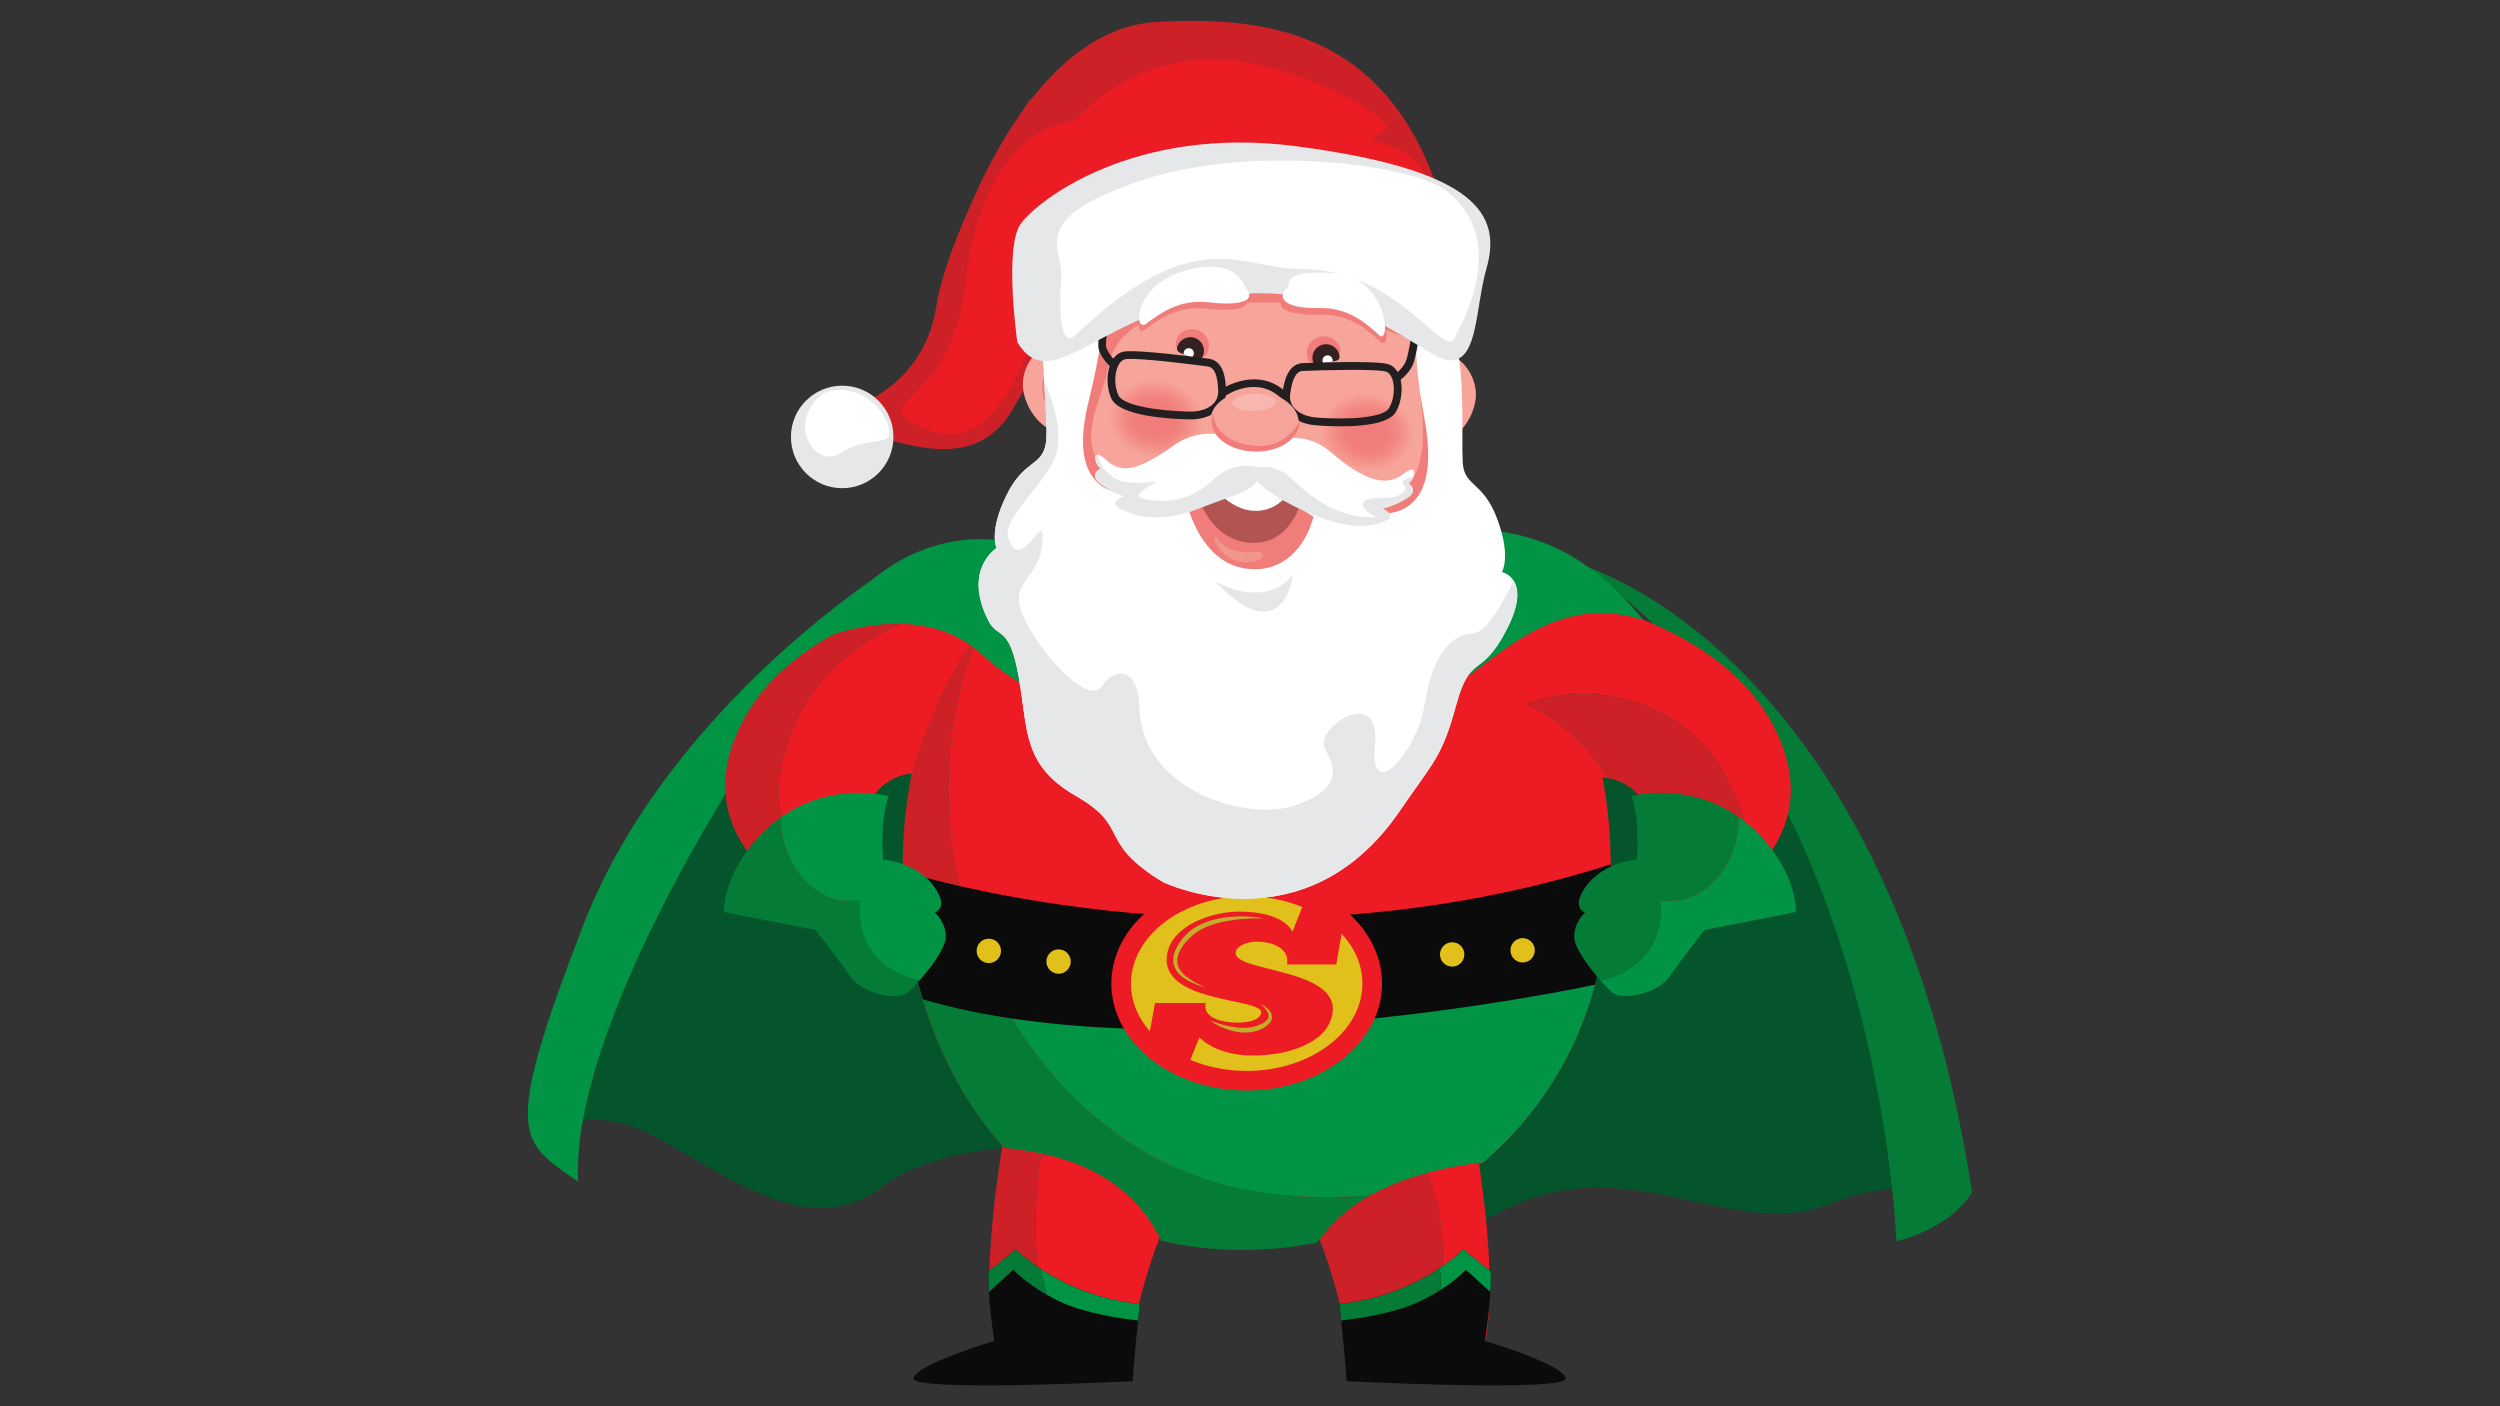 <svg xmlns="http://www.w3.org/2000/svg" xmlns:xlink="http://www.w3.org/1999/xlink" id="Layer_1" viewBox="0 0 1200 675"><rect x="0" y="0" width="1200" height="675" fill="#333333" stroke="none"/><defs><style>.cls-1{clip-path:url(#clippath);}.cls-2{fill:none;}.cls-2,.cls-3,.cls-4,.cls-5,.cls-6,.cls-7,.cls-8,.cls-9,.cls-10,.cls-11,.cls-12,.cls-13,.cls-14,.cls-15,.cls-16,.cls-17,.cls-18,.cls-19,.cls-20,.cls-21,.cls-22,.cls-23,.cls-24,.cls-25,.cls-26,.cls-27,.cls-28,.cls-29,.cls-30,.cls-31,.cls-32,.cls-33,.cls-34,.cls-35,.cls-36,.cls-37,.cls-38,.cls-39,.cls-40,.cls-41,.cls-42,.cls-43,.cls-44,.cls-45,.cls-46,.cls-47,.cls-48,.cls-49,.cls-50,.cls-51,.cls-52,.cls-53,.cls-54,.cls-55,.cls-56,.cls-57,.cls-58,.cls-59,.cls-60,.cls-61,.cls-62,.cls-63,.cls-64,.cls-65,.cls-66,.cls-67,.cls-68{stroke-width:0px;}.cls-69{clip-path:url(#clippath-1);}.cls-70{clip-path:url(#clippath-2);}.cls-3{fill:#f59990;}.cls-4{fill:#f5968e;}.cls-5{fill:#f5928b;}.cls-6{fill:#f59890;}.cls-7{fill:#f59b92;}.cls-8{fill:#f5978e;}.cls-9{fill:#f5978f;}.cls-10{fill:#f5948c;}.cls-11{fill:#f5948d;}.cls-12{fill:#f5938b;}.cls-13{fill:#f5918a;}.cls-14{fill:#f8b6b1;}.cls-15{fill:#f7a59b;}.cls-16{fill:#f59a91;}.cls-17{fill:#352120;}.cls-18{fill:#0b0b0b;}.cls-19{fill:#231f20;}.cls-20{fill:#ce2127;}.cls-21{fill:#e2c01b;}.cls-22{fill:#c22728;}.cls-23{fill:#b25452;}.cls-24{fill:#c2ae2b;}.cls-25{fill:#f38e87;}.cls-26{fill:#f07d7a;}.cls-27{fill:#f38c85;}.cls-28{fill:#f39089;}.cls-29{fill:#f38d86;}.cls-30{fill:#f38b85;}.cls-31{fill:#f49189;}.cls-32{fill:#fff;}.cls-33{fill:#ed1c24;}.cls-34{fill:#e4a82f;}.cls-35{fill:#ec1c24;}.cls-36{fill:#f1807c;}.cls-37{fill:#f1968a;}.cls-38{fill:#f17e7a;}.cls-39{fill:#f17e7b;}.cls-40{fill:#f1807d;}.cls-41{fill:#f17d7a;}.cls-42{fill:#f17f7b;}.cls-43{fill:#ffc53f;}.cls-44{fill:#f28580;}.cls-45{fill:#f28a84;}.cls-46{fill:#f2827e;}.cls-47{fill:#f28983;}.cls-48{fill:#f28882;}.cls-49{fill:#f28680;}.cls-50{fill:#f28681;}.cls-51{fill:#f28b84;}.cls-52{fill:#f28480;}.cls-53{fill:#f28781;}.cls-54{fill:#f2837f;}.cls-55{fill:#f2817d;}.cls-56{fill:#f6a399;}.cls-57{fill:#f6a49a;}.cls-58{fill:#f6a198;}.cls-59{fill:#f6a096;}.cls-60{fill:#f6a097;}.cls-61{fill:#f69d93;}.cls-62{fill:#f69d94;}.cls-63{fill:#f69f96;}.cls-64{fill:#e6e7e8;}.cls-65{fill:#f69c93;}.cls-66{fill:#047c37;}.cls-67{fill:#04542c;}.cls-68{fill:#009444;}</style><clipPath id="clippath"><rect class="cls-2" x="243.69" y="-706.34" width="712.16" height="477.89" rx="3.12" ry="3.12"/></clipPath><clipPath id="clippath-1"><ellipse class="cls-2" cx="554.76" cy="201.01" rx="18.75" ry="22.59" transform="translate(274.87 720.46) rotate(-81.6)"/></clipPath><clipPath id="clippath-2"><ellipse class="cls-2" cx="656.21" cy="207.51" rx="18.75" ry="22.59" transform="translate(355.08 826.37) rotate(-81.6)"/></clipPath></defs><g class="cls-1"><path class="cls-20" d="m835.86-182.63c0 27.75-3.68 54.49-10.39 79.58C795.95 6.56 697.48 72.33 592.44 72.33S413.25 11.38 381.19-93.29c-8.24-26.48-12.8-55-13.18-84.78-.13-1.52-.13-3.04-.13-4.56.0-92.38 40.55-173.98 102.39-222.26 37.51-29.4 82.87-46.63 131.66-46.63 91.36.0 170.44 60.19 208.96 148.01 15.97 36.37 24.96 77.43 24.96 120.89z"/><path class="cls-22" d="m380.93-98.05-28.84 81.27s167.79 92.64 484.15 8.74c6.99-85.64-13.98-97.88-13.98-97.88s-282.28 58.55-441.33 7.87z"/></g><path class="cls-67" d="m258.01 549.16s19.49-24.45 58.47-2.45c38.98 22.01 74.06 47.69 106.54 23.23 32.48-24.45 97.45-24.45 137.72-8.56 40.28 15.9 102.64 50.13 161.11 19.56s109.14 14.67 154.61-2.45 54.57-1.22 54.57-1.22-15.59-185.85-171.5-286.11-445.65-33.01-501.52 257.99z"/><path class="cls-66" d="m758.23 270.96s148.12 40.28 188.39 301.43c-11.69 18.19-36.38 23.39-36.38 23.39s-7.8-228.67-152.02-324.82z"/><path class="cls-68" d="m425.61 273.56s-105.24 66.26-145.52 170.21c-40.28 103.94-29.88 103.94-2.6 123.43-3.9-75.36 84.45-220.88 148.12-293.64z"/><path class="cls-20" d="m506.22 527.36c-11.23-4.54-19.44-7.42-19.44-7.42s-5.98 26.69-9.48 57.7c-1.33 11.76-2.29 24.12-2.48 35.9 8.35 1.77 16.5 3.64 24.58 5.39-4.67-30.62-2.39-62.45 6.82-91.57z"/><path class="cls-33" d="m506.22 527.36c-9.21 29.12-11.49 60.94-6.82 91.57 15.75 3.41 31.2 6.34 47.19 7.03 4.78-18.62 12.09-41.59 21.16-52.27 11.83-13.92-33.99-35.17-61.54-46.32z"/><path class="cls-33" d="m702.96 519.94s-17.63 6.17-36.63 14.76c30.46 30.73 33 79.91 14.18 117.04 6.46-.41 14.22-.91 23.64-1.51 2.39-.09 4.97-.28 7.64-.46 10.77-41.96-8.83-129.84-8.83-129.84z"/><path class="cls-20" d="m666.34 534.7c-25.71 11.63-53.93 27.7-44.35 38.98 4.6 5.43 8.74 13.99 12.33 23.56 9.39 24.94 15 56.5 15 56.5l31.21-1.99c18.82-37.13 16.28-86.31-14.18-117.04z"/><path class="cls-18" d="m547.06 625.93c-.28 2.73-.57 5.37-.8 7.91-1.84 17.9-2.59 29.15-2.59 29.15s-106.68 5.37-105.22-1.46c1.46-6.78 38.76-17.85 38.76-17.85s-1.84-12.53-2.54-23.5c-.19-3.63-.28-7.02-.19-9.8l13.19-10.69s21.38 22.32 59.39 26.23z"/><path class="cls-66" d="m487.67 599.69-13.19 10.69c-.09 2.78.0 6.17.19 9.8l11.77-10.74s5.06 5.81 16.01 12.02c-.89-4.18-2.13-8.35-3.15-12.53-7.62-5.06-11.63-9.24-11.63-9.24z"/><path class="cls-68" d="m499.3 608.93c1.02 4.18 2.26 8.35 3.15 12.53 2.1 1.19 4.34 2.39 6.88 3.57 11.87 5.46 29.01 7.91 36.93 8.81.24-2.54.52-5.18.8-7.91-21.57-2.22-37.77-10.36-47.76-17z"/><path class="cls-18" d="m642.99 625.93c.28 2.73.57 5.37.8 7.91 1.84 17.9 2.59 29.15 2.59 29.15s106.68 5.37 105.22-1.46c-1.46-6.78-38.76-17.85-38.76-17.85s1.84-12.53 2.54-23.5c.19-3.63.28-7.02.19-9.8l-13.19-10.69s-21.38 22.32-59.39 26.23z"/><path class="cls-68" d="m715.57 610.38-13.19-10.69s-3.88 4.02-11.18 8.93c.19 3.47.3 7.06.11 10.65 8.41-5.32 12.3-9.83 12.3-9.83l11.77 10.74c.19-3.63.28-7.02.19-9.8z"/><path class="cls-66" d="m691.2 608.62c-9.95 6.69-26.3 15.05-48.21 17.3.28 2.73.57 5.37.8 7.91 7.91-.89 25.06-3.34 36.93-8.81 4.13-1.92 7.63-3.89 10.59-5.76.19-3.59.08-7.17-.11-10.65z"/><path class="cls-20" d="m469.3 304.9c-17.61 24.66-27.98 50.64-33.56 77.44-1.56 10.57-2.42 21.41-2.42 32.49.0 1.13.0 2.21.09 3.34.14 12.1 1.27 23.93 3.3 35.32 1.51 9 3.63 17.76 6.26 26.23 4.19 13.66 9.42 26.28 15.64 37.82 6.69 12.43 14.55 23.64 23.46 33.44 2.42 2.67 4.92 5.23 7.49 7.7 16.49-4.76 33.37-8.76 50.43-11.86-72.45-49.11-106.1-155.36-70.69-241.93z"/><path class="cls-33" d="m850.4 346.8c-23.57-43.32-84.41-59.77-123.72-65.97-30.95-37.69-74.76-61.27-123.38-61.27-35.47.0-68.39 12.53-95.61 33.86-6.39 4.99-12.41 10.53-18.12 16.47 4.42 4.76 8 10.01 8 16.17-51.81.0-103.62 23.55-117.75 65.94-14.64 32.93-.84 65.86 23.72 87.75l18.51-40.82s-11.05-13.42 3.9-23.39c4.03-2.69 7.95-3.97 11.7-4.27-.72 3.65-1.35 7.34-1.91 11.06 5.59-26.8 15.95-52.78 33.56-77.44-42.39 103.62 14.13 235.49 117.75 263.75 39.43 9.86 75.93.98 114.01-10.23 2.71-2.05 8.31 1.66 10.89-.55 16.86-14.32 31.04-32.12 41.4-52.89 5.04-10.08 9.18-20.91 12.25-32.36 1.7-6.22 3.11-12.62 4.19-19.12 2.21-12.48 3.34-25.43 3.34-38.67.0-14.3-1.4-28.21-3.94-41.64.83.03 1.68.15 2.53.28-9.28-15.48-22.16-27.35-38.67-35.6 37.68-14.13 80.07 4.71 94.2 32.97 9.08 15.13 13.28 31.73 13.88 48.68 15.9-15.71 27.25-39.67 9.26-72.72z"/><path class="cls-68" d="m587.05 568.66c23.88 5.97 47.75 7.2 71.33 4.76 11.79-6.46 28.72-12.48 53.58-15.55 16.86-14.32 31.04-32.12 41.4-52.89 5.04-10.08 9.18-20.91 12.25-32.36 1.7-6.22 3.11-12.62 4.19-19.12H468.79c20.4 54.69 62.49 99.94 118.27 115.16z"/><path class="cls-20" d="m379.81 352c14.13-42.39 65.94-65.94 117.75-65.94.0-6.15-3.57-11.41-8-16.17-2.77 2.88-5.49 5.83-8.09 8.9-39.29 6.14-100.56 22.55-124.23 66.06-36.05 66.26 45.8 95.98 45.8 95.98l.49-1.09c-24.55-21.89-38.35-54.82-23.72-87.75z"/><path class="cls-20" d="m733.06 337.87c16.5 8.25 29.39 20.12 38.67 35.6 3.22.51 6.56 1.75 9.98 4.03 14.95 9.97 3.9 23.39 3.9 23.39l19 41.9s20.56-7.47 36.54-23.26c-.61-16.96-4.8-33.55-13.88-48.68-14.13-28.26-56.52-47.1-94.2-32.97z"/><circle class="cls-34" cx="605.34" cy="398.18" r="18.96"/><circle class="cls-43" cx="601.83" cy="395.09" r="12.64"/><path class="cls-66" d="m587.05 568.66c-55.78-15.21-97.87-60.47-118.27-115.16h-32.07c1.51 9 3.63 17.76 6.26 26.23 4.19 13.66 9.42 26.28 15.64 37.82 6.69 12.43 14.55 23.64 23.46 33.44 24.4 2.35 59.06 10.31 75.31 44.56 12.34 2.92 25.34 4.43 39 4.43 12.2.0 24.26-1.22 35.98-3.58v-.05c3.21-4.01 9.56-13.91 26.02-22.93-23.58 2.44-47.45 1.21-71.33-4.76z"/><path class="cls-18" d="m773.15 414.85c0 20.15-2.67 39.57-7.55 57.79-13.71 2.94-203.18 42.05-322.62 7.09-5.98-19.23-9.29-39.94-9.57-61.56 11.69 3.59 169.69 51.16 339.74-3.31z"/><path class="cls-21" d="m598.42 518.75c-33.22.0-60.25-20.91-60.25-46.61s27.03-46.61 60.25-46.61 60.26 20.91 60.26 46.61-27.03 46.61-60.26 46.61z"/><path class="cls-33" d="m598.42 430.24c30.63.0 55.54 18.8 55.54 41.9s-24.92 41.9-55.54 41.9-55.54-18.8-55.54-41.9 24.92-41.9 55.54-41.9m0-9.42c-35.88.0-64.96 22.98-64.96 51.32s29.09 51.32 64.96 51.32 64.96-22.98 64.96-51.32-29.09-51.32-64.96-51.32h0z"/><path class="cls-33" d="m550.67 502.02 3.73-20.58h24.26c-1.4 7.93 9.32 9.25 14.77 9.44 4.56.0 11.22-.76 11.92-4.72 1.3-7.36-49.34-4.25-45.1-28.31 2.46-13.97 21.84-20.29 34.62-20.29 10.96.0 21.6 2.55 25.57 9.63l6.89-17.6 18.25 9.67-4.18 23.69h-23.61c1.23-6.99-5.63-10.95-14.77-10.95-3.78.0-9.3 1.7-9.88 5-1.71 9.72 50.34 7.46 46.43 29.64-2.6 14.72-22.57 20.01-38.09 20.01-13.18.0-21.52-4.44-25.73-8.68l-6.89 16.73-18.19-12.67z"/><path class="cls-66" d="m412.78 432.07c-22.2 3.7-38.51-18.76-37.66-39.98-4.49 3.15-8.93 7.01-13.13 11.99-15.47 18.44-14.45 33.69-14.45 33.69l43.88 8.63s9.05 11.37 17.02 22.71c5.21 7.41 22.3 11.63 27.4 7.18 1.4-1.22 3.38-3.23 5.51-5.64-17.18-3.7-31-16.76-28.57-38.59z"/><path class="cls-68" d="m448.77 437.97s5.51-1.68 1.57-9.24c-7.81-14.97-26.44-16.12-26.44-16.12s-1.79-17.57 2.57-30.5c0 0-26.58-7.39-51.35 9.98-.85 21.22 15.46 43.68 37.66 39.98-2.43 21.83 11.39 34.88 28.57 38.59 5.63-6.35 12.37-15.51 12.61-20.65.33-7.09-5.2-12.04-5.2-12.04z"/><path class="cls-68" d="m796.8 432.07c22.2 3.7 38.51-18.76 37.66-39.98 4.49 3.15 8.93 7.01 13.13 11.99 15.47 18.44 14.45 33.69 14.45 33.69l-43.88 8.63s-9.05 11.37-17.02 22.71c-5.21 7.41-22.3 11.63-27.4 7.18-1.4-1.22-3.38-3.23-5.51-5.64 17.18-3.7 31-16.76 28.57-38.59z"/><path class="cls-66" d="m760.82 437.97s-5.51-1.68-1.57-9.24c7.81-14.97 26.44-16.12 26.44-16.12s1.79-17.57-2.57-30.5c0 0 26.58-7.39 51.35 9.98.85 21.22-15.46 43.68-37.66 39.98 2.43 21.83-11.39 34.88-28.57 38.59-5.63-6.35-12.37-15.51-12.61-20.65-.33-7.09 5.2-12.04 5.2-12.04z"/><path class="cls-68" d="m557.82 353.14s-55.87-10.39-86.08-38.65-76.66-8.12-76.66-8.12 20.46-39.95 64.31-46.77 108.16 32.16 145.19 24.36 116.93-70.16 184.17 13.64c-51.32-16.24-78.61 32.16-113.69 44.82-35.08 12.67-97.77 15.59-117.26 10.72z"/><path class="cls-20" d="m455.36 126.73s32.36-111.9 99.28-116.14c60.66-3.84 111.85 9.7 135.98 81.56 9.3 27.7 5.9 73.41 5.9 73.41l-241.16-38.83z"/><path class="cls-35" d="m495.04 112.96c-2.64 2.44.91-73.11 78.13-84.19 36.83-5.28 101.4 28.93 91.46 34.11-20.58 10.72 26.64-3.22 23.08 44.04-.93 12.36-55.43-27.77-115.99-39.41-60.55-11.64-80.48 67.44-76.68 45.45z"/><path class="cls-15" d="m671.06 186.35c-1.62 11.21 6.45 24.8 16.11 26.19 9.67 1.4 19.46-9.27 21.08-20.48 1.62-11.21-7.1-22.09-16.76-23.49-9.67-1.4-18.81 6.56-20.43 17.77z"/><path class="cls-41" d="m678.14 173.39s18.67-1.51 20.78 14.76c2.37 18.31-19.48 24.06-24.39 15.36-4.92-8.7 3.61-30.11 3.61-30.11z"/><path class="cls-20" d="m494.5 47.61s-38.11 57.13-45.19 100.11-48.57 50.53-48.57 50.53-.93 4.96 17.54 10.39c22.09 6.5 51.31 15.94 67.74-11.99 21.88-37.2 66.78-118.31 66.78-118.31l-58.3-30.73z"/><path class="cls-35" d="m525.06 56.77c-23.12.62-50.4 12.83-60.66 70.67-4.6 70.77-51.97 63.34-21.76 77.63 35.83 16.95 49.26-34.07 61.61-63.36 9.03-21.42-27.05-76.1 105.46-69.28 5.89.3-78.76-15.81-84.65-15.65z"/><path class="cls-15" d="m528.35 181.53c1.62 11.21-6.45 24.8-16.11 26.19-9.67 1.4-19.46-9.27-21.08-20.48-1.62-11.21 7.1-22.09 16.76-23.49 9.67-1.4 18.81 6.56 20.43 17.77z"/><path class="cls-41" d="m521.27 168.57s-18.67-1.51-20.78 14.76c-2.37 18.31 19.48 24.06 24.39 15.36 4.92-8.7-3.61-30.11-3.61-30.11z"/><path class="cls-15" d="m694.47 226.9c-13.94 44.28-56.53 72.31-106.4 64.95-55.7-8.22-87.71-57.75-79.86-110.91 6.96-47.14 42.88-81.44 89.71-82.8 6-.27 12.2.07 18.6 1.02 17.12 2.53 32.12 9.07 44.57 18.5 15.07 11.26 26.24 26.75 32.48 44.4 5.36 15.12 2.53 59.69.91 64.84z"/><path class="cls-41" d="m694.86 234.42c-13.94 44.28-56.53 72.31-106.4 64.95-55.7-8.22-87.71-57.75-79.86-110.91 6.96-47.14 42.88-81.44 89.71-82.8 22.63 4.98 44.56 11.39 63.17 19.52 15.07 11.26 26.24 26.75 32.48 44.4-21.78-8.79-59.76-24.13-82.41-24.4-35.82-.29-75.61 2.39-80.11 33.13-2.22 15.19-29.16 53.96 33.13 56.62 48.7-16.65 54.75 5.17 54.75 5.17s75.94 29.77 62.09-50.94c.56 1.43 13.08 43.87 13.45 45.27z"/><g class="cls-69"><rect class="cls-57" x="530.33" y="179.8" width="48.85" height="42.43" transform="translate(-17.02 55.32) rotate(-5.62)"/><ellipse class="cls-57" cx="554.76" cy="201.01" rx="18.75" ry="22.59" transform="translate(274.87 720.46) rotate(-81.6)"/><ellipse class="cls-56" cx="554.76" cy="201.01" rx="18.54" ry="22.34" transform="translate(274.87 720.46) rotate(-81.6)"/><ellipse class="cls-56" cx="554.76" cy="201.01" rx="18.33" ry="22.08" transform="translate(274.87 720.46) rotate(-81.6)"/><ellipse class="cls-58" cx="554.76" cy="201.01" rx="18.12" ry="21.83" transform="translate(274.87 720.46) rotate(-81.6)"/><ellipse class="cls-60" cx="554.76" cy="201.01" rx="17.91" ry="21.57" transform="translate(274.87 720.46) rotate(-81.6)"/><ellipse class="cls-59" cx="554.76" cy="201.01" rx="17.7" ry="21.32" transform="translate(274.87 720.46) rotate(-81.6)"/><ellipse class="cls-63" cx="554.76" cy="201.01" rx="17.49" ry="21.07" transform="translate(274.87 720.46) rotate(-81.6)"/><ellipse class="cls-62" cx="554.76" cy="201.01" rx="17.28" ry="20.81" transform="translate(274.87 720.46) rotate(-81.6)"/><ellipse class="cls-61" cx="554.76" cy="201.01" rx="17.07" ry="20.56" transform="translate(274.87 720.46) rotate(-81.6)"/><ellipse class="cls-65" cx="554.76" cy="201.01" rx="16.86" ry="20.31" transform="translate(274.87 720.46) rotate(-81.6)"/><ellipse class="cls-7" cx="554.76" cy="201.01" rx="16.65" ry="20.05" transform="translate(274.87 720.46) rotate(-81.6)"/><ellipse class="cls-16" cx="554.76" cy="201.01" rx="16.44" ry="19.8" transform="translate(274.87 720.46) rotate(-81.6)"/><ellipse class="cls-3" cx="554.76" cy="201.01" rx="16.23" ry="19.55" transform="translate(274.87 720.46) rotate(-81.6)"/><ellipse class="cls-6" cx="554.76" cy="201.01" rx="16.02" ry="19.29" transform="translate(274.87 720.46) rotate(-81.6)"/><ellipse class="cls-9" cx="554.76" cy="201.01" rx="15.81" ry="19.04" transform="translate(274.87 720.46) rotate(-81.6)"/><ellipse class="cls-8" cx="554.76" cy="201.01" rx="15.6" ry="18.79" transform="translate(274.87 720.46) rotate(-81.6)"/><ellipse class="cls-4" cx="554.76" cy="201.01" rx="15.38" ry="18.53" transform="translate(274.87 720.46) rotate(-81.6)"/><ellipse class="cls-11" cx="554.76" cy="201.01" rx="15.17" ry="18.28" transform="translate(274.87 720.46) rotate(-81.6)"/><ellipse class="cls-10" cx="554.76" cy="201.01" rx="14.96" ry="18.02" transform="translate(274.87 720.46) rotate(-81.6)"/><ellipse class="cls-12" cx="554.76" cy="201.01" rx="14.75" ry="17.77" transform="translate(274.87 720.46) rotate(-81.6)"/><ellipse class="cls-5" cx="554.76" cy="201.01" rx="14.54" ry="17.52" transform="translate(274.87 720.46) rotate(-81.6)"/><ellipse class="cls-13" cx="554.76" cy="201.01" rx="14.33" ry="17.26" transform="translate(274.87 720.46) rotate(-81.6)"/><ellipse class="cls-31" cx="554.76" cy="201.01" rx="14.12" ry="17.01" transform="translate(274.87 720.46) rotate(-81.6)"/><ellipse class="cls-28" cx="554.76" cy="201.01" rx="13.91" ry="16.76" transform="translate(274.87 720.46) rotate(-81.6)"/><ellipse class="cls-25" cx="554.76" cy="201.01" rx="13.7" ry="16.5" transform="translate(274.87 720.46) rotate(-81.6)"/><ellipse class="cls-25" cx="554.76" cy="201.01" rx="13.49" ry="16.25" transform="translate(274.87 720.46) rotate(-81.6)"/><ellipse class="cls-29" cx="554.76" cy="201.01" rx="13.28" ry="16" transform="translate(274.87 720.46) rotate(-81.6)"/><ellipse class="cls-27" cx="554.76" cy="201.01" rx="13.07" ry="15.74" transform="translate(274.87 720.46) rotate(-81.6)"/><ellipse class="cls-30" cx="554.76" cy="201.01" rx="12.86" ry="15.49" transform="translate(274.87 720.46) rotate(-81.6)"/><ellipse class="cls-51" cx="554.76" cy="201.01" rx="12.65" ry="15.24" transform="translate(274.87 720.46) rotate(-81.6)"/><ellipse class="cls-45" cx="554.76" cy="201.01" rx="12.44" ry="14.98" transform="translate(274.87 720.46) rotate(-81.6)"/><ellipse class="cls-47" cx="554.76" cy="201.01" rx="12.23" ry="14.73" transform="translate(274.87 720.46) rotate(-81.6)"/><ellipse class="cls-48" cx="554.76" cy="201.01" rx="12.02" ry="14.47" transform="translate(274.87 720.46) rotate(-81.6)"/><ellipse class="cls-48" cx="554.76" cy="201.01" rx="11.81" ry="14.22" transform="translate(274.87 720.46) rotate(-81.6)"/><ellipse class="cls-53" cx="554.76" cy="201.01" rx="11.6" ry="13.97" transform="translate(274.87 720.46) rotate(-81.6)"/><ellipse class="cls-50" cx="554.76" cy="201.01" rx="11.39" ry="13.71" transform="translate(274.87 720.46) rotate(-81.6)"/><ellipse class="cls-49" cx="554.76" cy="201.01" rx="11.17" ry="13.46" transform="translate(274.87 720.46) rotate(-81.6)"/><ellipse class="cls-44" cx="554.76" cy="201.01" rx="10.96" ry="13.21" transform="translate(274.87 720.46) rotate(-81.6)"/><ellipse class="cls-52" cx="554.76" cy="201.01" rx="10.75" ry="12.95" transform="translate(274.87 720.46) rotate(-81.6)"/><ellipse class="cls-54" cx="554.76" cy="201.01" rx="10.54" ry="12.7" transform="translate(274.87 720.46) rotate(-81.6)"/><ellipse class="cls-54" cx="554.76" cy="201.01" rx="10.33" ry="12.45" transform="translate(274.87 720.46) rotate(-81.6)"/><ellipse class="cls-46" cx="554.76" cy="201.01" rx="10.12" ry="12.19" transform="translate(274.87 720.46) rotate(-81.6)"/><ellipse class="cls-46" cx="554.76" cy="201.01" rx="9.91" ry="11.94" transform="translate(274.87 720.46) rotate(-81.6)"/><ellipse class="cls-55" cx="554.76" cy="201.01" rx="9.7" ry="11.69" transform="translate(274.87 720.46) rotate(-81.6)"/><ellipse class="cls-40" cx="554.76" cy="201.01" rx="9.49" ry="11.43" transform="translate(274.87 720.46) rotate(-81.6)"/><ellipse class="cls-36" cx="554.76" cy="201.01" rx="9.28" ry="11.18" transform="translate(274.87 720.46) rotate(-81.6)"/><ellipse class="cls-36" cx="554.76" cy="201.01" rx="9.07" ry="10.93" transform="translate(274.87 720.46) rotate(-81.6)"/><ellipse class="cls-42" cx="554.76" cy="201.01" rx="8.86" ry="10.67" transform="translate(274.87 720.46) rotate(-81.6)"/><ellipse class="cls-42" cx="554.76" cy="201.01" rx="8.65" ry="10.42" transform="translate(274.87 720.46) rotate(-81.6)"/><ellipse class="cls-39" cx="554.76" cy="201.01" rx="8.44" ry="10.16" transform="translate(274.87 720.46) rotate(-81.6)"/><ellipse class="cls-38" cx="554.76" cy="201.01" rx="8.23" ry="9.91" transform="translate(274.87 720.46) rotate(-81.6)"/><ellipse class="cls-38" cx="554.76" cy="201.01" rx="8.02" ry="9.66" transform="translate(274.87 720.46) rotate(-81.6)"/><ellipse class="cls-41" cx="554.76" cy="201.01" rx="7.81" ry="9.4" transform="translate(274.87 720.46) rotate(-81.6)"/><ellipse class="cls-26" cx="554.76" cy="201.01" rx="7.6" ry="9.15" transform="translate(274.87 720.46) rotate(-81.6)"/></g><g class="cls-70"><rect class="cls-57" x="631.78" y="186.29" width="48.85" height="42.43" transform="translate(-17.17 65.29) rotate(-5.62)"/><ellipse class="cls-57" cx="656.21" cy="207.51" rx="18.75" ry="22.59" transform="translate(355.08 826.37) rotate(-81.6)"/><ellipse class="cls-56" cx="656.21" cy="207.51" rx="18.54" ry="22.34" transform="translate(355.08 826.37) rotate(-81.6)"/><ellipse class="cls-56" cx="656.21" cy="207.51" rx="18.33" ry="22.08" transform="translate(355.08 826.37) rotate(-81.6)"/><ellipse class="cls-58" cx="656.21" cy="207.51" rx="18.12" ry="21.83" transform="translate(355.08 826.37) rotate(-81.6)"/><ellipse class="cls-60" cx="656.21" cy="207.51" rx="17.91" ry="21.57" transform="translate(355.08 826.37) rotate(-81.6)"/><ellipse class="cls-59" cx="656.21" cy="207.51" rx="17.7" ry="21.32" transform="translate(355.08 826.37) rotate(-81.6)"/><ellipse class="cls-63" cx="656.21" cy="207.51" rx="17.49" ry="21.07" transform="translate(355.08 826.37) rotate(-81.6)"/><ellipse class="cls-62" cx="656.21" cy="207.51" rx="17.28" ry="20.81" transform="translate(355.08 826.37) rotate(-81.6)"/><ellipse class="cls-61" cx="656.21" cy="207.51" rx="17.07" ry="20.56" transform="translate(355.08 826.37) rotate(-81.6)"/><ellipse class="cls-65" cx="656.21" cy="207.51" rx="16.86" ry="20.31" transform="translate(355.08 826.37) rotate(-81.6)"/><ellipse class="cls-7" cx="656.21" cy="207.51" rx="16.65" ry="20.05" transform="translate(355.08 826.37) rotate(-81.6)"/><ellipse class="cls-16" cx="656.21" cy="207.51" rx="16.44" ry="19.8" transform="translate(355.08 826.37) rotate(-81.6)"/><ellipse class="cls-3" cx="656.21" cy="207.51" rx="16.23" ry="19.55" transform="translate(355.08 826.37) rotate(-81.6)"/><ellipse class="cls-6" cx="656.21" cy="207.51" rx="16.02" ry="19.29" transform="translate(355.08 826.37) rotate(-81.6)"/><ellipse class="cls-9" cx="656.21" cy="207.51" rx="15.81" ry="19.04" transform="translate(355.08 826.37) rotate(-81.6)"/><ellipse class="cls-8" cx="656.21" cy="207.51" rx="15.6" ry="18.79" transform="translate(355.08 826.37) rotate(-81.6)"/><ellipse class="cls-4" cx="656.21" cy="207.51" rx="15.38" ry="18.53" transform="translate(355.08 826.37) rotate(-81.6)"/><ellipse class="cls-11" cx="656.21" cy="207.51" rx="15.17" ry="18.28" transform="translate(355.08 826.37) rotate(-81.6)"/><ellipse class="cls-10" cx="656.21" cy="207.51" rx="14.96" ry="18.02" transform="translate(355.08 826.37) rotate(-81.6)"/><ellipse class="cls-12" cx="656.21" cy="207.51" rx="14.75" ry="17.77" transform="translate(355.08 826.37) rotate(-81.6)"/><ellipse class="cls-5" cx="656.21" cy="207.51" rx="14.54" ry="17.52" transform="translate(355.08 826.37) rotate(-81.6)"/><ellipse class="cls-13" cx="656.21" cy="207.51" rx="14.33" ry="17.26" transform="translate(355.08 826.37) rotate(-81.6)"/><ellipse class="cls-31" cx="656.21" cy="207.51" rx="14.12" ry="17.01" transform="translate(355.08 826.37) rotate(-81.6)"/><ellipse class="cls-28" cx="656.21" cy="207.51" rx="13.91" ry="16.76" transform="translate(355.08 826.37) rotate(-81.6)"/><ellipse class="cls-25" cx="656.21" cy="207.51" rx="13.7" ry="16.5" transform="translate(355.08 826.37) rotate(-81.6)"/><ellipse class="cls-25" cx="656.21" cy="207.51" rx="13.49" ry="16.25" transform="translate(355.08 826.37) rotate(-81.6)"/><ellipse class="cls-29" cx="656.21" cy="207.51" rx="13.28" ry="16" transform="translate(355.08 826.37) rotate(-81.6)"/><ellipse class="cls-27" cx="656.21" cy="207.51" rx="13.07" ry="15.74" transform="translate(355.08 826.37) rotate(-81.6)"/><ellipse class="cls-30" cx="656.21" cy="207.51" rx="12.86" ry="15.49" transform="translate(355.08 826.37) rotate(-81.6)"/><ellipse class="cls-51" cx="656.21" cy="207.51" rx="12.65" ry="15.24" transform="translate(355.08 826.37) rotate(-81.6)"/><ellipse class="cls-45" cx="656.21" cy="207.51" rx="12.44" ry="14.98" transform="translate(355.08 826.37) rotate(-81.6)"/><ellipse class="cls-47" cx="656.21" cy="207.51" rx="12.23" ry="14.73" transform="translate(355.08 826.37) rotate(-81.6)"/><ellipse class="cls-48" cx="656.21" cy="207.51" rx="12.02" ry="14.47" transform="translate(355.08 826.37) rotate(-81.6)"/><ellipse class="cls-48" cx="656.21" cy="207.51" rx="11.81" ry="14.22" transform="translate(355.08 826.37) rotate(-81.6)"/><ellipse class="cls-53" cx="656.21" cy="207.51" rx="11.6" ry="13.97" transform="translate(355.08 826.37) rotate(-81.6)"/><ellipse class="cls-50" cx="656.21" cy="207.51" rx="11.39" ry="13.71" transform="translate(355.08 826.37) rotate(-81.6)"/><ellipse class="cls-49" cx="656.21" cy="207.51" rx="11.17" ry="13.46" transform="translate(355.08 826.37) rotate(-81.6)"/><ellipse class="cls-44" cx="656.21" cy="207.51" rx="10.96" ry="13.21" transform="translate(355.08 826.37) rotate(-81.6)"/><ellipse class="cls-52" cx="656.21" cy="207.51" rx="10.75" ry="12.95" transform="translate(355.08 826.37) rotate(-81.6)"/><ellipse class="cls-54" cx="656.21" cy="207.51" rx="10.54" ry="12.7" transform="translate(355.08 826.37) rotate(-81.6)"/><ellipse class="cls-54" cx="656.21" cy="207.51" rx="10.33" ry="12.45" transform="translate(355.08 826.37) rotate(-81.6)"/><ellipse class="cls-46" cx="656.21" cy="207.51" rx="10.12" ry="12.19" transform="translate(355.08 826.37) rotate(-81.6)"/><ellipse class="cls-46" cx="656.21" cy="207.51" rx="9.91" ry="11.94" transform="translate(355.08 826.37) rotate(-81.6)"/><ellipse class="cls-55" cx="656.21" cy="207.51" rx="9.7" ry="11.69" transform="translate(355.08 826.37) rotate(-81.6)"/><ellipse class="cls-40" cx="656.21" cy="207.51" rx="9.49" ry="11.43" transform="translate(355.08 826.37) rotate(-81.6)"/><ellipse class="cls-36" cx="656.21" cy="207.51" rx="9.28" ry="11.18" transform="translate(355.08 826.37) rotate(-81.6)"/><ellipse class="cls-36" cx="656.21" cy="207.51" rx="9.07" ry="10.93" transform="translate(355.08 826.37) rotate(-81.6)"/><ellipse class="cls-42" cx="656.21" cy="207.51" rx="8.86" ry="10.67" transform="translate(355.08 826.37) rotate(-81.6)"/><ellipse class="cls-42" cx="656.21" cy="207.51" rx="8.65" ry="10.42" transform="translate(355.08 826.37) rotate(-81.6)"/><ellipse class="cls-39" cx="656.21" cy="207.51" rx="8.44" ry="10.16" transform="translate(355.08 826.37) rotate(-81.6)"/><ellipse class="cls-38" cx="656.21" cy="207.51" rx="8.23" ry="9.91" transform="translate(355.08 826.37) rotate(-81.6)"/><ellipse class="cls-38" cx="656.21" cy="207.51" rx="8.02" ry="9.66" transform="translate(355.08 826.37) rotate(-81.6)"/><ellipse class="cls-41" cx="656.21" cy="207.51" rx="7.81" ry="9.4" transform="translate(355.08 826.37) rotate(-81.6)"/><ellipse class="cls-26" cx="656.21" cy="207.51" rx="7.6" ry="9.15" transform="translate(355.08 826.37) rotate(-81.6)"/></g><path class="cls-32" d="m723.3 301.97c-12.41 24.32-17.4 11.03-24.3 36.29-6.9 25.26-10.49 26.74-27.25 51.16-45.61 66.49-113.18 34.11-113.18 34.11-1.02-.57-2.04-1.22-3.14-1.87-28.18-18.14-13.23-24.86-38.94-39.58-25.63-14.79-22.99-31.1-27.47-56.9-4.48-25.8-10.03-18.03-14.75-27.56-12.2-24.51 4.11-34.54 4.11-34.54s-3.92-7.61 4.64-25.14c8.56-17.68 17.31-13.74 19.06-25.51.78-5.44-.23-17.34-.92-29.75-.76-14.14-1.04-28.79 2.46-34.62 1.88-3.29 5.15-5.83 8.77-7.84 8.25-4.79 18.54-6.48 18.54-6.48s.83 22.1-8.32 58.58c-13.94 55.16 29.22 44.14 29.22 44.14 4.83-.67 90.71 6.09 95.46 7.21.0.0 48.49 19.94 36.27-43.74-7.11-36.95-2.76-59.1-2.76-59.1s10.08 2.65 17.84 8.2c3.42 2.34-2.31 10.84-.75 14.3 5.53 11.52 3.56 46.84 4.21 58.57.64 11.88 9.71 8.79 16.57 27.19 6.86 18.26 2.25 25.47 2.25 25.47s3.34.68 5.51 4.01c2.45 3.64 3.48 10.59-3.13 23.41z"/><path class="cls-41" d="m643.17 167.07c1.25 4.21-2.53 4.28-6.83 5.56-4.3 1.28-7.48 3.28-8.73-.93s1.21-8.66 5.51-9.94 8.8 1.1 10.05 5.31z"/><path class="cls-41" d="m579.85 168.7c-1.48 4.14-4.72 3.22-8.94 1.71s-7.82-3.04-6.34-7.18c1.48-4.14 6.1-6.26 10.32-4.75s6.44 6.09 4.96 10.22z"/><path class="cls-17" d="m577.37 170.98c-1.12 2.65-3.05 1.85-5.48.69-.62-.28-1.23-.59-1.9-.89-.63-.26-1.23-.47-1.8-.71-2.44-.91-4.02-1.54-2.85-4.25 1.42-3.33 5.26-4.88 8.59-3.46 3.36 1.43 4.9 5.29 3.45 8.62z"/><path class="cls-32" d="m572.85 170.54c-.19.49-.53.88-.96 1.13-.62-.28-1.23-.59-1.9-.89-.63-.26-1.23-.47-1.8-.71-.11-.48-.07-.98.14-1.44.55-1.27 1.99-1.85 3.24-1.31s1.82 1.99 1.29 3.23z"/><path class="cls-17" d="m642.87 170.29c.58 2.5-.99 2.89-3.2 3.23-.91.14-1.97.24-3 .49-.52.11-1.02.28-1.46.42-2.69.87-4.41 1.83-5.1-1.18-.82-3.52 1.36-7.04 4.88-7.87 3.52-.82 7.08 1.37 7.88 4.91z"/><path class="cls-32" d="m639.63 172.47c.08.37.09.71.04 1.05-.91.14-1.97.24-3 .49-.52.11-1.02.28-1.46.42-.16-.25-.31-.54-.37-.86-.3-1.32.52-2.65 1.84-2.95 1.32-.3 2.65.52 2.95 1.84z"/><path class="cls-19" d="m653.49 204.19c-7.82.77-16.43.38-21.47.01-6.01-.43-10.91-2.61-13.81-6.12-2.14-2.6-3.06-5.72-2.67-9.03.72-6.06 2.66-14.11 9.4-14.73.02.0.04.0.07.0 3.55-.15 34.93-1.37 41.2.44 2.44.7 4.33 2.6 5.47 5.47 1.99 5.07 1.26 12.64-1.72 17.6-2.31 3.85-9.04 5.63-16.47 6.36zm-28.35-26.12c-3.12.31-4.99 3.94-5.88 11.42-.27 2.27.37 4.41 1.84 6.2 2.25 2.71 6.21 4.41 11.19 4.77 15.14 1.1 31.65.11 34.45-4.56 2.39-3.99 3.03-10.27 1.45-14.3-.48-1.22-1.39-2.78-3.02-3.24-4.8-1.39-30.44-.69-39.96-.3h-.06z"/><path class="cls-19" d="m670.83 183.06c-.66.06-1.32-.22-1.73-.81-.58-.85-.37-2.02.49-2.6.03-.02 3.39-2.36 5.12-5.98 1.37-2.85 3.89-18.54 5.25-28.4.14-1.03 1.11-1.75 2.11-1.6 1.02.14 1.74 1.09 1.6 2.11-.36 2.57-3.53 25.22-5.58 29.51-2.19 4.55-6.21 7.33-6.39 7.45-.27.18-.57.29-.87.32z"/><path class="cls-19" d="m617.31 192.54c-.55.05-1.12-.14-1.54-.57-11.78-12.36-26.66-2.57-27.27-2.14-.87.58-2.02.35-2.6-.5-.58-.86-.35-2.02.5-2.6.19-.12 18.13-11.98 32.09 2.66.71.75.68 1.93-.06 2.65-.32.3-.71.47-1.11.51z"/><path class="cls-19" d="m573.99 201.18c-1.07.11-2.19.15-3.33.12-9.86-.22-33.21-1.62-37.16-9.92-2.49-5.22-2.51-12.82-.05-17.68 1.4-2.76 3.46-4.46 5.96-4.93 6.36-1.16 37.53 2.97 41.06 3.45.02.0.05.0.07.01 6.83 1.2 7.82 9.45 7.97 15.55.08 3.33-1.14 6.35-3.52 8.73-2.6 2.61-6.44 4.22-10.99 4.67zm-33.26-28.82c-.24.02-.45.05-.64.09-1.66.31-2.71 1.77-3.31 2.94-1.96 3.86-1.92 10.17.08 14.38 2.34 4.91 18.7 7.45 33.86 7.79 5 .1 9.1-1.21 11.59-3.69 1.64-1.64 2.47-3.71 2.42-6-.19-7.57-1.72-11.37-4.84-11.94-9.1-1.24-33.02-4.17-39.18-3.57z"/><path class="cls-19" d="m534.56 176.62c-.48.05-.98-.09-1.38-.42-.16-.13-3.91-3.28-5.65-8.02-1.7-4.63 3.21-24.4 4.21-28.31.25-1 1.28-1.6 2.28-1.35s1.61 1.28 1.35 2.28c-2.81 10.97-5.19 23.73-4.33 26.09 1.39 3.77 4.5 6.41 4.54 6.44.79.67.9 1.84.24 2.64-.33.4-.78.62-1.26.67z"/><path class="cls-64" d="m620.67 275.66s-10.76 17.23-37.31 3.44c24.92 26.55 35.15 11.16 37.31-3.44z"/><path class="cls-41" d="m568.18 235.53s5.07 32.35 27.97 37.06c21.87 4.5 34.77-14.66 35.88-34.25 1.28-22.65-30-5.43-30-5.43s-34-14.98-33.84 2.61z"/><path class="cls-23" d="m573 231.91s5.15 27.63 27.69 28.65c22.55 1.02 26.11-28.25 26.11-28.25s-40.26-11.18-53.8-.4z"/><path class="cls-32" d="m579.86 230.02s9 15.33 23.06 15.19c14.06-.14 18.81-14.36 18.81-14.36s-36.95-4.91-41.87-.83z"/><path class="cls-37" d="m583.74 257.67s4.76 9.6 20.79 7.08c5.04 2.2-1.95 6.89-10.52 4.63-8.57-2.25-12.95-12.16-10.27-11.72z"/><path class="cls-32" d="m674.49 239.68c-7.68 4.29-11.04 4.35-11.04 4.35s7.52 3.43 1.6 6-20.83 7.57-38.77-4.69c-14.76-10-22.02-15.97-24.17-17.8-2.31 1.62-10.04 6.88-25.68 15.44-19.01 10.5-33.46 4.12-39.11 1-5.58-3.11 2.23-5.82 2.23-5.82s-3.34-.38-10.58-5.38c-7.24-4.99-.61-7.83-.61-7.83-2.49-1.92-3.67-6.63-1.43-6.67.84.04 2.27.78 4.28 2.68 7.16 6.79 15.76 4.56 32.47-7.33 16.7-11.89 36.28-.53 36.28-.53 1.75-.14 3.14.0 4.17.42 1.13-.32 2.53-.33 4.26-.02.0.0 15.31-9.53 30.82 3.88 15.51 13.41 26.39 16.39 34.15 10.3 5.37-4.25 6.23-1.73 4.98 1.06-.47 1.18-1.37 2.41-2.53 3.18.0.0 6.34 3.45-1.34 7.74z"/><path class="cls-64" d="m674.49 239.68c-7.68 4.29-11.04 4.35-11.04 4.35s7.52 3.43 1.6 6-15.85 5.46-38.77-4.69c-16.65-7.37-20.82-12.62-22.97-14.44-3.05 5.09-11.79 6.94-27.76 13.2-20.07 7.87-32.58 3-38.23-.12-5.58-3.11 2.23-5.82 2.23-5.82s-3.34-.38-10.58-5.38c-7.24-4.99-.61-7.83-.61-7.83-2.49-1.92-3.67-6.63-1.43-6.67.5 2.65 2.3 7.61 8 11.11 8.22 5.04 23.12.12 18.88 2.69-4.18 2.65-12.82 6.67-1.77 7.94 10.98 1.35 21.01-.79 30.82-10.16 9.88-9.36 20.74-5.49 20.74-5.49s7.8-2.2 15.44 4.61c7.64 6.81 20.49 20.1 41.97 19.32-6.86-2.65-11.62-9.64 1.64-9.24 13.19.32 11.83-5.64 11.83-5.64s-4.55-2.84 3.86-4.69c-.47 1.18-1.37 2.41-2.53 3.18.0.0 6.34 3.45-1.34 7.74z"/><path class="cls-57" d="m623.38 203.54-.03.15c-.57 7.93-10.42 13.77-21.99 13.02-11.66-.69-20.7-7.78-20.19-15.8.11-1.2.38-2.45.84-3.5 2.72-6.16 11.35-10.27 21.19-9.67 11.64.76 20.7 7.78 20.19 15.8z"/><path class="cls-41" d="m623.88 202.2c-.04 7.95-9.48 14.43-21.07 14.46-11.68.09-21.18-6.38-21.2-14.42.03-1.21.21-2.47.6-3.55.53 4.62 3.48 12.33 16.67 14.88 15.09 2.99 22.45-6.84 25.01-11.38z"/><ellipse class="cls-14" cx="601.94" cy="193.14" rx="10.44" ry="4.15" transform="translate(-7.06 23.57) rotate(-2.23)"/><path class="cls-64" d="m723.3 301.97c-12.41 24.32-17.4 11.03-24.3 36.29-6.9 25.26-10.49 26.74-27.25 51.16-45.61 66.49-113.18 34.11-113.18 34.11-1.02-.57-2.04-1.22-3.14-1.87-28.18-18.14-13.23-24.86-38.94-39.58-25.63-14.79-22.99-31.1-27.47-56.9-4.48-25.8-10.03-18.03-14.75-27.56-12.2-24.51 4.11-34.54 4.11-34.54s-3.92-7.61 4.64-25.14c8.56-17.68 17.31-13.74 19.06-25.51.78-5.44-.23-17.34-.92-29.75 5.49 12.41 10.53 29.61 3.23 41.04-12.56 19.59-25.39 27.53-18.9 37.97 6.56 10.36 16.41-18.66 14.82-.87-1.59 17.78-16.37 17.83-9.36 34.45 6.94 16.68 31.21 43.99 37.82 34.17 6.69-9.74 17.67-9.04 18.21 10.42 1.13 40.17 52.38 54.73 75.05 46.58 23.95-8.62 18.05-19.21 13.97-26.98-5.32-10.14 26.93-31.28 23.96-1.93-2.96 29.35 20.53 3.24 23.95-19.86 3.49-23.09 13-33.4 23.14-33.67 6.61-.21 14.67-15.21 19.36-25.42 2.45 3.64 3.48 10.59-3.13 23.41z"/><path class="cls-64" d="m488.32 164.24s-6.5-45.48 1.65-56.84c8.15-11.36 54.59-47.39 132.16-37.21 86.39 11.33 98.84 32.62 91.41 58.56-5.4 18.85-3.96 43.44-16.72 44.25s-44.68-38.32-106.36-31.44c-61.67 6.88-85.61 50.21-102.14 22.68z"/><path class="cls-32" d="m699.08 160.1s27.68-44.87-5.86-69.16c-16.87-12.22-94.08-22.17-147.45-3.66s-35.23 32.01-36.32 45.89c-1.09 13.87-.97 34.96 6.73 27.68 58.02-54.81 78.7-31.72 108.81-31.72 48.32.0 70.13 48.36 74.09 30.98z"/><path class="cls-41" d="m596.38 140.38s1.53-4.51-24.27-4.88c-25.8-.36-29.06 27.59-22.77 22.92s15.55-11.92 29.94-10.23 24.17-.31 17.09-7.82z"/><path class="cls-32" d="m597.29 137.3s-3.66-14.31-28.51-7.37-24.82 30.09-18.53 25.42c6.29-4.67 15.55-11.92 29.94-10.23 14.4 1.69 24.17-.31 17.09-7.82z"/><path class="cls-41" d="m617.51 141.63s-1.1-4.64 24.62-2.56c25.71 2.08 26.33 30.21 20.5 24.97-5.82-5.24-14.35-13.34-28.84-13.01s-24.03-2.59-16.28-9.39z"/><path class="cls-32" d="m618.77 137.15s-3.83-8.1 21.88-6.02c25.71 2.08 27.18 34.99 21.36 29.75-5.82-5.24-14.35-13.34-28.84-13.01s-22.15-3.91-14.4-10.71z"/><circle class="cls-64" cx="404.25" cy="209.73" r="24.6"/><path class="cls-32" d="m426.78 206.28c1.37 8.59-9.94 2.41-23.79 11.44-6.98 4.55-15.03-1.9-16.41-10.49-1.37-8.59 5.41-19.1 13.7-19.93 15.06-1.51 25.13 10.39 26.5 18.97z"/><circle class="cls-21" cx="474.63" cy="456.43" r="5.85"/><circle class="cls-21" cx="508.12" cy="461.55" r="5.85"/><circle class="cls-21" cx="697.04" cy="458.13" r="5.85"/><circle class="cls-21" cx="730.86" cy="456.15" r="5.85"/><path class="cls-24" d="m606.54 440.84c-6.05-.15-12.08.2-17.93 1.29-5.81 1.13-11.6 2.97-16.04 6.68-2.16 1.81-4.19 4.02-5.61 6.51-1.45 2.45-2.33 5.25-1.59 7.86.64 2.66 2.88 4.79 5.27 6.45 2.4 1.75 5.14 3.04 7.88 4.33-2.93-.79-5.78-1.87-8.5-3.35-2.61-1.55-5.3-3.65-6.39-6.9-1.23-3.26-.03-6.75 1.46-9.45 1.52-2.79 3.58-5.17 5.99-7.28 5.04-3.93 11.17-5.85 17.24-6.64 6.09-.75 12.25-.63 18.22.49z"/><path class="cls-24" d="m580.72 489.81c6.3 2.35 12.89 4.16 19.23 3.37 1.57-.24 3.07-.62 4.53-1.25 1.46-.61 2.88-1.38 3.76-2.43.96-.99.91-2.44.09-3.8-.75-1.39-1.97-2.57-3.25-3.69 1.58.66 3.03 1.64 4.24 3 1.2 1.29 1.76 3.85.46 5.58-2.46 3.15-5.99 4.31-9.52 4.89-3.55.41-7.11-.04-10.38-1.12-3.28-1.06-6.41-2.53-9.15-4.56z"/></svg>